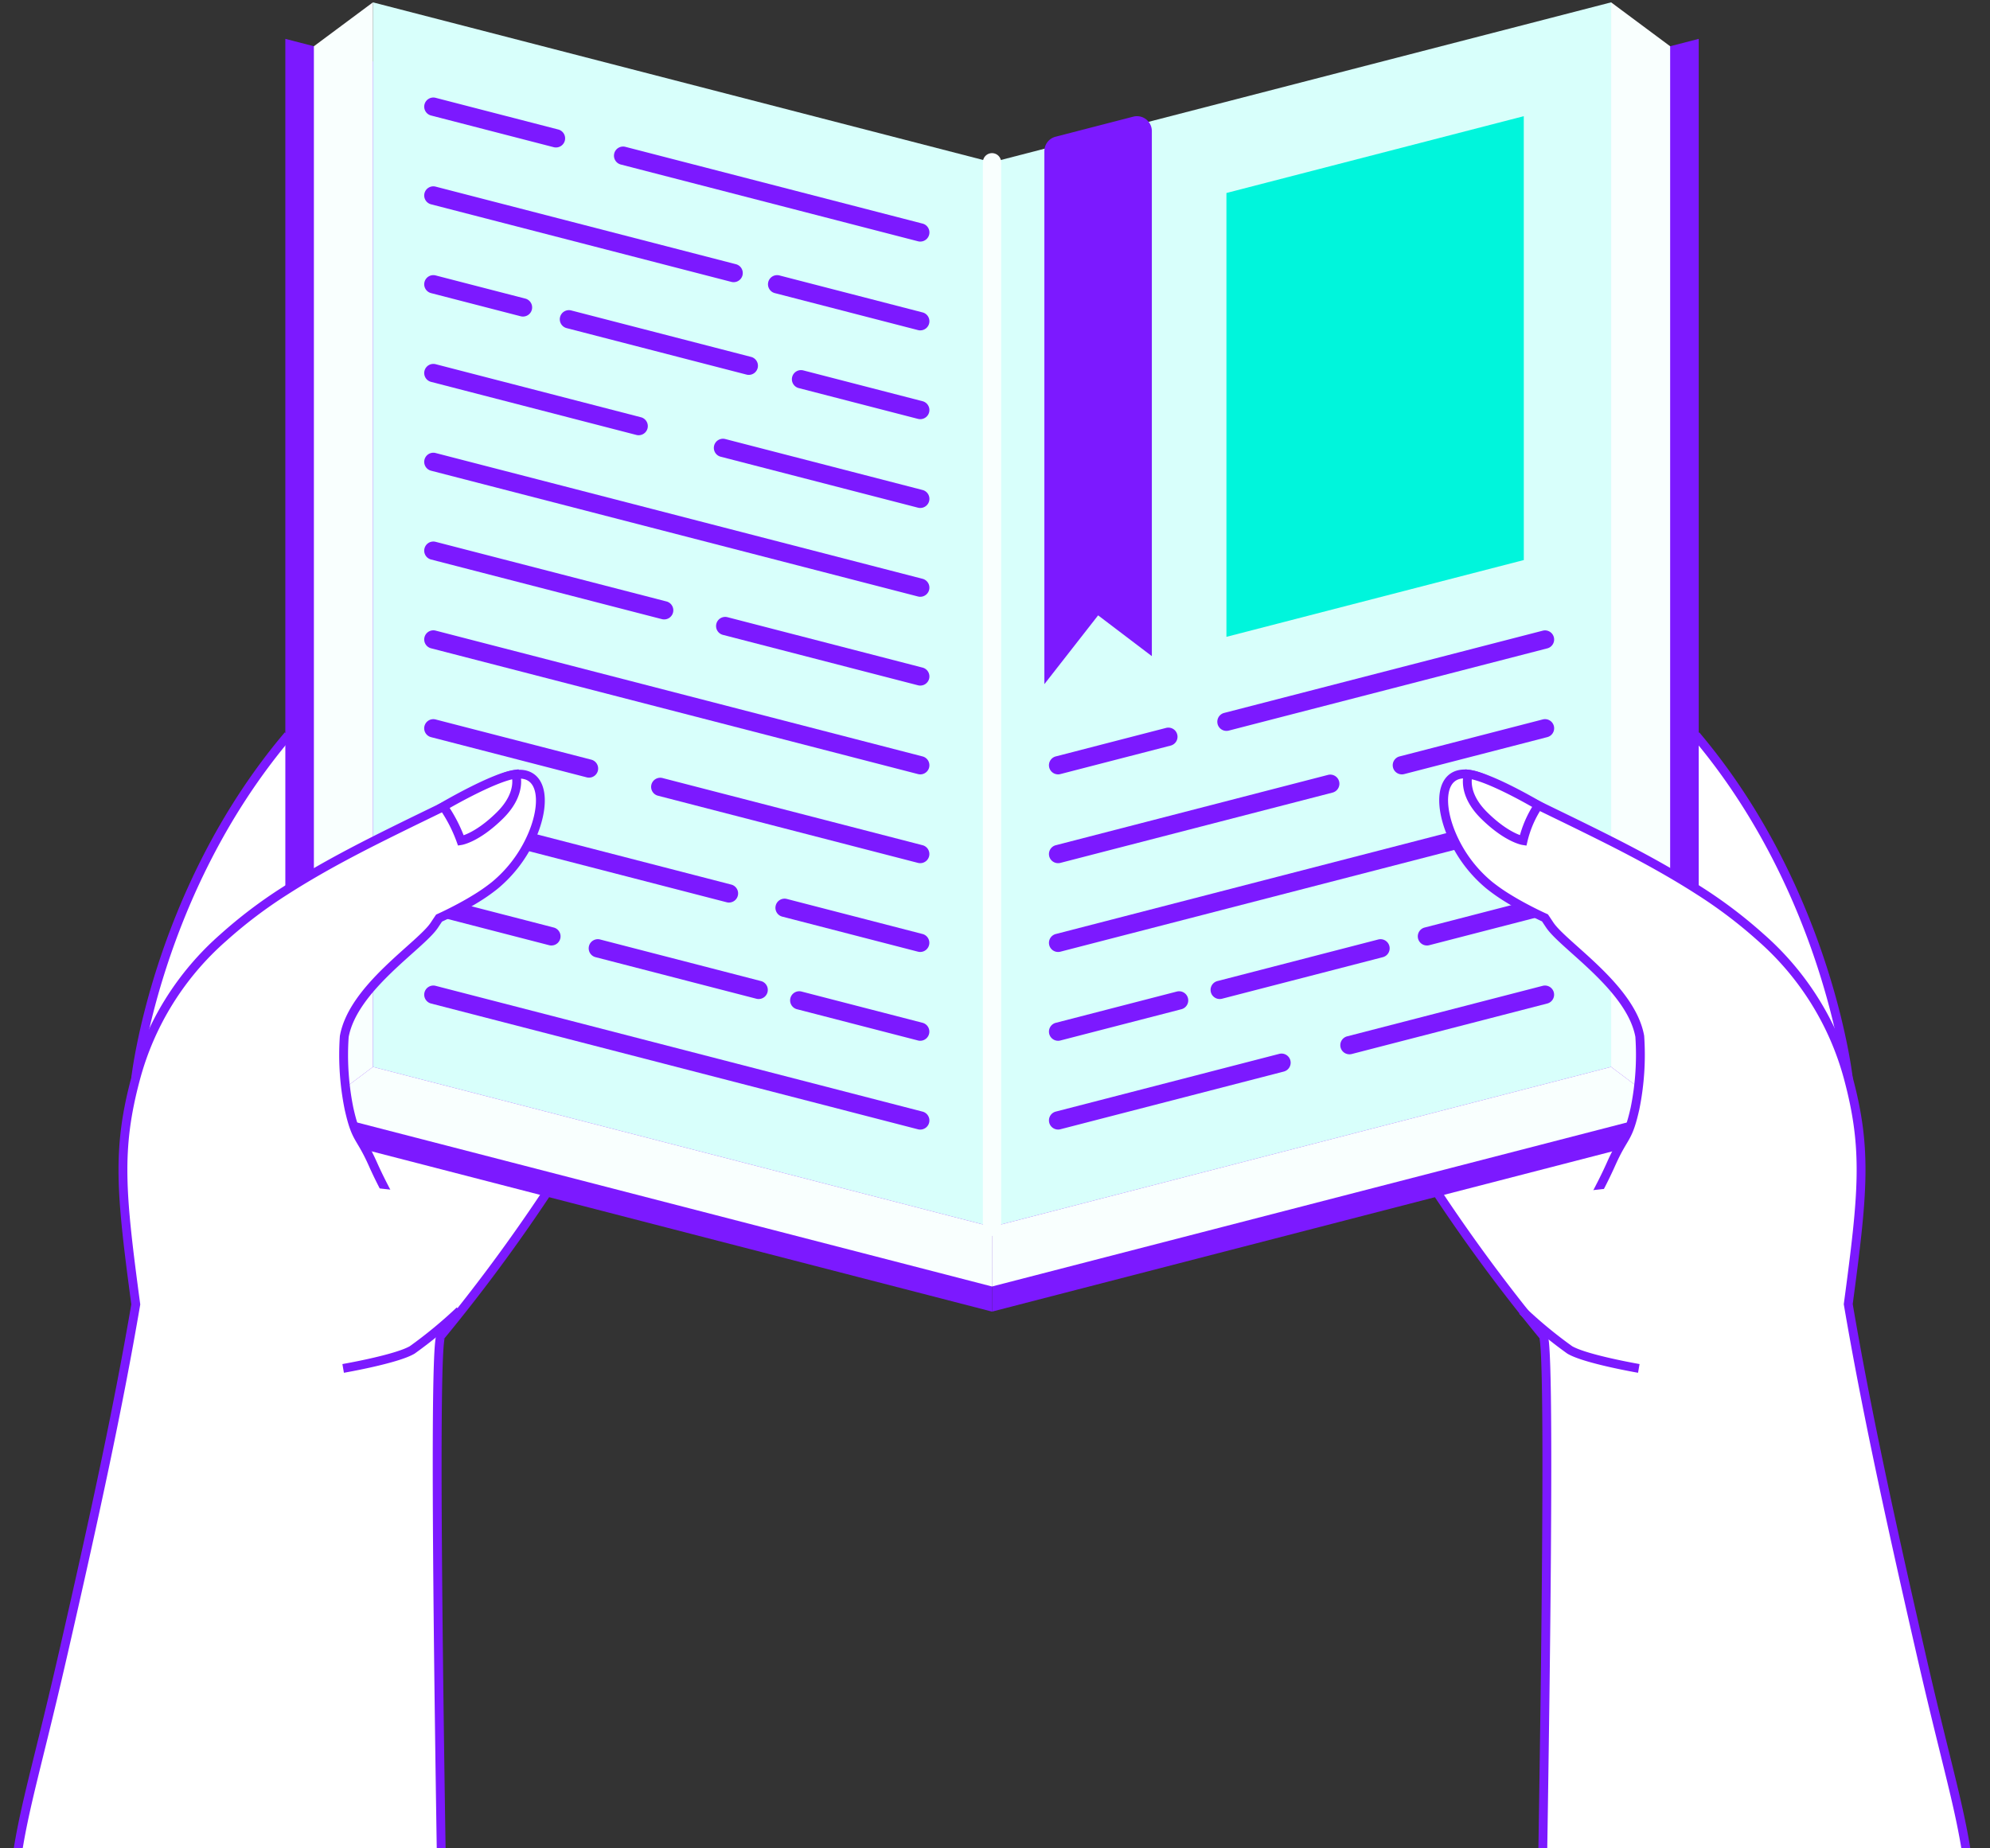 <svg xmlns="http://www.w3.org/2000/svg" xmlns:xlink="http://www.w3.org/1999/xlink" width="225" height="209" viewBox="0 0 225 209"><rect x="0" y="0" width="225" height="209" fill="#333333" stroke="none"/><defs><style>      .cls-1, .cls-3, .cls-8 {        fill: #fff;      }      .cls-1 {        stroke: #707070;        opacity: 0.45;      }      .cls-2 {        clip-path: url(#clip-path);      }      .cls-3, .cls-9 {        stroke: #7c19ff;      }      .cls-4 {        fill: #7c19ff;      }      .cls-5 {        fill: #d8fffb;      }      .cls-6 {        fill: #00f5dc;      }      .cls-7 {        fill: #f9fffe;      }      .cls-9 {        fill: none;      }    </style><clipPath id="clip-path"><rect id="Rectangle_2989" data-name="Rectangle 2989" class="cls-1" width="225" height="209" transform="translate(-5105 4663)"></rect></clipPath></defs><g id="Mask_Group_57" data-name="Mask Group 57" class="cls-2" transform="translate(5105 -4663)"><g id="Group_3096" data-name="Group 3096" transform="translate(-5973.031 4466.055)"><g id="Group_2302" data-name="Group 2302" transform="translate(865.386 197.211)"><path id="Path_486" data-name="Path 486" class="cls-3" d="M4215.366,1039.856l-39.953,33.754a194.9,194.9,0,0,0,22.347,33.754l34.514-29.147S4229.953,1057.367,4215.366,1039.856Z" transform="translate(-4020.653 -956.596)"></path><path id="Path_487" data-name="Path 487" class="cls-3" d="M3554.353,1039.856l39.953,33.754a194.9,194.9,0,0,1-22.347,33.754l-34.514-29.147S3539.765,1057.367,3554.353,1039.856Z" transform="translate(-3519.451 -956.596)"></path><path id="Path_488" data-name="Path 488" class="cls-4" d="M4068.952,794.019l-79.9,20.644V691.38l79.9-20.644Z" transform="translate(-3874.24 -666.607)"></path><path id="Path_489" data-name="Path 489" class="cls-4" d="M3696.221,814.663l-79.9-20.644V670.736l79.9,20.644Z" transform="translate(-3581.414 -666.607)"></path><path id="Path_490" data-name="Path 490" class="cls-5" d="M4059.046,771.861l-70,18.085V669.561l70-18.085Z" transform="translate(-3874.24 -651.476)"></path><path id="Path_491" data-name="Path 491" class="cls-6" d="M4146.322,761.717,4112.7,770.4V720.208l33.618-8.685Z" transform="translate(-3971.388 -698.65)"></path><path id="Path_492" data-name="Path 492" class="cls-4" d="M4028.823,713.205v59.379l-2.228-1.691-3.846-2.921L4018.9,772.9l-2.228,2.851V715.474a1.681,1.681,0,0,1,1.262-1.627l.966-.25,7.692-1.986.126-.033A1.681,1.681,0,0,1,4028.823,713.205Z" transform="translate(-3895.945 -698.651)"></path><path id="Path_494" data-name="Path 494" class="cls-7" d="M4315.567,771.861l6.674,5.023V656.44l-6.674-4.964Z" transform="translate(-4130.761 -651.476)"></path><path id="Path_495" data-name="Path 495" class="cls-7" d="M3989.047,1237.864l76.672-19.809-6.673-5.023-70,18.085Z" transform="translate(-3874.24 -1092.648)"></path><path id="Path_496" data-name="Path 496" class="cls-5" d="M3732.525,789.945l-70-18.085V651.476l70,18.085Z" transform="translate(-3617.718 -651.476)"></path><path id="Path_497" data-name="Path 497" class="cls-7" d="M3638.07,771.861l-6.674,5.023V656.44l6.674-4.964Z" transform="translate(-3593.261 -651.476)"></path><g id="Group_2440" data-name="Group 2440" transform="translate(50.61 10.765)"><path id="Path_498" data-name="Path 498" class="cls-4" d="M3824.3,738.293a1.037,1.037,0,0,1-.259-.033l-33.6-8.68a1.032,1.032,0,0,1,.516-2l33.6,8.68a1.032,1.032,0,0,1-.258,2.032Z" transform="translate(-3768.213 -722.006)"></path><path id="Path_499" data-name="Path 499" class="cls-4" d="M3704.486,707.339a1.034,1.034,0,0,1-.259-.033l-13.863-3.582a1.032,1.032,0,0,1,.517-2l13.863,3.582a1.032,1.032,0,0,1-.258,2.032Z" transform="translate(-3689.59 -701.693)"></path><path id="Path_500" data-name="Path 500" class="cls-4" d="M3888.11,801.623a1.034,1.034,0,0,1-.259-.033l-16.183-4.181a1.032,1.032,0,1,1,.517-2l16.183,4.181a1.032,1.032,0,0,1-.258,2.032Z" transform="translate(-3832.026 -775.293)"></path><path id="Path_501" data-name="Path 501" class="cls-4" d="M3724.573,759.371a1.033,1.033,0,0,1-.259-.033l-33.951-8.771a1.032,1.032,0,0,1,.517-2l33.95,8.772a1.032,1.032,0,0,1-.257,2.032Z" transform="translate(-3689.59 -738.493)"></path><path id="Path_502" data-name="Path 502" class="cls-4" d="M3898.018,851.023a1.032,1.032,0,0,1-.259-.033l-13.479-3.482a1.032,1.032,0,0,1,.517-2l13.479,3.483a1.032,1.032,0,0,1-.257,2.032Z" transform="translate(-3841.935 -814.652)"></path><path id="Path_503" data-name="Path 503" class="cls-4" d="M3782.458,821.168a1.028,1.028,0,0,1-.259-.033l-20.335-5.254a1.032,1.032,0,0,1,.517-2l20.335,5.254a1.032,1.032,0,0,1-.258,2.032Z" transform="translate(-3745.761 -789.806)"></path><path id="Path_504" data-name="Path 504" class="cls-4" d="M3700.756,800.059a1.037,1.037,0,0,1-.259-.033l-10.133-2.618a1.032,1.032,0,0,1,.517-2l10.133,2.618a1.032,1.032,0,0,1-.257,2.032Z" transform="translate(-3689.59 -775.292)"></path><path id="Path_505" data-name="Path 505" class="cls-4" d="M3865.674,889.51a1.039,1.039,0,0,1-.259-.033l-22.305-5.763a1.032,1.032,0,1,1,.517-2l22.305,5.762a1.032,1.032,0,0,1-.258,2.032Z" transform="translate(-3809.589 -843.097)"></path><path id="Path_506" data-name="Path 506" class="cls-4" d="M3713.834,850.28a1.037,1.037,0,0,1-.259-.033l-23.212-6a1.032,1.032,0,1,1,.517-2l23.212,6a1.032,1.032,0,0,1-.257,2.032Z" transform="translate(-3689.589 -812.093)"></path><path id="Path_507" data-name="Path 507" class="cls-4" d="M3745.672,905.347a1.023,1.023,0,0,1-.259-.033l-55.05-14.223a1.032,1.032,0,1,1,.517-2l55.05,14.223a1.032,1.032,0,0,1-.258,2.032Z" transform="translate(-3689.589 -848.892)"></path><path id="Path_508" data-name="Path 508" class="cls-4" d="M3866.6,983.431a1.028,1.028,0,0,1-.259-.033l-22.053-5.7a1.032,1.032,0,0,1,.516-2l22.053,5.7a1.032,1.032,0,0,1-.258,2.032Z" transform="translate(-3810.515 -916.934)"></path><path id="Path_509" data-name="Path 509" class="cls-4" d="M3716.717,944.708a1.037,1.037,0,0,1-.259-.033l-26.095-6.742a1.032,1.032,0,1,1,.517-2l26.095,6.742a1.032,1.032,0,0,1-.258,2.032Z" transform="translate(-3689.589 -885.692)"></path><path id="Path_510" data-name="Path 510" class="cls-4" d="M3745.672,999.03a1.033,1.033,0,0,1-.259-.033l-55.05-14.223a1.032,1.032,0,1,1,.517-2L3745.93,997a1.032,1.032,0,0,1-.258,2.032Z" transform="translate(-3689.589 -922.492)"></path><path id="Path_511" data-name="Path 511" class="cls-4" d="M3839.7,1070.166a1.042,1.042,0,0,1-.259-.033l-29.392-7.594a1.032,1.032,0,0,1,.517-2l29.392,7.594a1.032,1.032,0,0,1-.258,2.032Z" transform="translate(-3783.62 -983.586)"></path><path id="Path_512" data-name="Path 512" class="cls-4" d="M3708.219,1036.2a1.031,1.031,0,0,1-.259-.033l-17.6-4.546a1.032,1.032,0,1,1,.517-2l17.6,4.546a1.032,1.032,0,0,1-.258,2.032Z" transform="translate(-3689.589 -959.292)"></path><path id="Path_513" data-name="Path 513" class="cls-4" d="M3891.2,1130.313a1.034,1.034,0,0,1-.259-.033l-15.34-3.963a1.032,1.032,0,0,1,.517-2l15.34,3.963a1.033,1.033,0,0,1-.258,2.032Z" transform="translate(-3835.117 -1033.691)"></path><path id="Path_514" data-name="Path 514" class="cls-4" d="M3729.492,1088.534a1.028,1.028,0,0,1-.259-.033l-31.934-8.25a1.032,1.032,0,1,1,.517-2l31.934,8.25a1.032,1.032,0,0,1-.257,2.032Z" transform="translate(-3695.037 -997.5)"></path><path id="Path_515" data-name="Path 515" class="cls-4" d="M3897.282,1178.727a1.023,1.023,0,0,1-.259-.033l-13.68-3.534a1.032,1.032,0,0,1,.517-2l13.68,3.534a1.033,1.033,0,0,1-.258,2.032Z" transform="translate(-3841.198 -1072.063)"></path><path id="Path_516" data-name="Path 516" class="cls-4" d="M3795.553,1152.443a1.043,1.043,0,0,1-.259-.033l-18.181-4.7a1.032,1.032,0,0,1,.516-2l18.182,4.7a1.032,1.032,0,0,1-.257,2.032Z" transform="translate(-3757.742 -1050.5)"></path><path id="Path_517" data-name="Path 517" class="cls-4" d="M3703.969,1128.781a1.036,1.036,0,0,1-.259-.033l-13.347-3.448a1.032,1.032,0,0,1,.517-2l13.347,3.448a1.032,1.032,0,0,1-.258,2.032Z" transform="translate(-3689.59 -1032.892)"></path><path id="Path_518" data-name="Path 518" class="cls-4" d="M3745.672,1186.4a1.022,1.022,0,0,1-.259-.033l-55.05-14.223a1.032,1.032,0,1,1,.517-2l55.05,14.223a1.032,1.032,0,0,1-.258,2.032Z" transform="translate(-3689.589 -1069.692)"></path></g><g id="Group_2441" data-name="Group 2441" transform="translate(121.249 71.016)"><path id="Path_519" data-name="Path 519" class="cls-4" d="M4020.127,1039.346a1.032,1.032,0,0,1-.258-2.032l12.468-3.222a1.032,1.032,0,1,1,.516,2l-12.468,3.221A1.039,1.039,0,0,1,4020.127,1039.346Z" transform="translate(-4019.095 -1023.059)"></path><path id="Path_520" data-name="Path 520" class="cls-4" d="M4108.92,994.113a1.032,1.032,0,0,1-.258-2.032l36.015-9.3a1.032,1.032,0,1,1,.517,2l-36.015,9.3A1.037,1.037,0,0,1,4108.92,994.113Z" transform="translate(-4088.853 -982.743)"></path><path id="Path_521" data-name="Path 521" class="cls-4" d="M4020.127,1068.861a1.032,1.032,0,0,1-.258-2.032l30.771-7.95a1.032,1.032,0,0,1,.516,2l-30.77,7.95A1.033,1.033,0,0,1,4020.127,1068.861Z" transform="translate(-4019.095 -1042.532)"></path><path id="Path_522" data-name="Path 522" class="cls-4" d="M4201.432,1035.83a1.032,1.032,0,0,1-.257-2.032l16.183-4.181a1.032,1.032,0,1,1,.516,2l-16.183,4.181A1.022,1.022,0,0,1,4201.432,1035.83Z" transform="translate(-4161.533 -1019.542)"></path><path id="Path_523" data-name="Path 523" class="cls-4" d="M4020.127,1093.917a1.032,1.032,0,0,1-.258-2.032l53.78-13.895a1.032,1.032,0,0,1,.517,2l-53.78,13.895A1.028,1.028,0,0,1,4020.127,1093.917Z" transform="translate(-4019.095 -1057.546)"></path><path id="Path_524" data-name="Path 524" class="cls-4" d="M4020.127,1178.726a1.032,1.032,0,0,1-.258-2.032l13.68-3.534a1.032,1.032,0,0,1,.516,2l-13.68,3.534A1.017,1.017,0,0,1,4020.127,1178.726Z" transform="translate(-4019.095 -1132.313)"></path><path id="Path_525" data-name="Path 525" class="cls-4" d="M4105.36,1152.442a1.032,1.032,0,0,1-.257-2.032l18.18-4.7a1.032,1.032,0,1,1,.517,2l-18.181,4.7A1.042,1.042,0,0,1,4105.36,1152.442Z" transform="translate(-4086.056 -1110.75)"></path><path id="Path_526" data-name="Path 526" class="cls-4" d="M4214.659,1128.781a1.032,1.032,0,0,1-.258-2.032l13.348-3.448a1.032,1.032,0,1,1,.516,2l-13.347,3.448A1.039,1.039,0,0,1,4214.659,1128.781Z" transform="translate(-4171.924 -1093.143)"></path><path id="Path_527" data-name="Path 527" class="cls-4" d="M4020.127,1214.6a1.032,1.032,0,0,1-.258-2.032l25.26-6.526a1.032,1.032,0,1,1,.516,2l-25.259,6.526A1.028,1.028,0,0,1,4020.127,1214.6Z" transform="translate(-4019.095 -1158.148)"></path><path id="Path_528" data-name="Path 528" class="cls-4" d="M4173.8,1177.886a1.032,1.032,0,0,1-.257-2.032l22.105-5.711a1.032,1.032,0,0,1,.517,2l-22.106,5.711A1.025,1.025,0,0,1,4173.8,1177.886Z" transform="translate(-4139.828 -1129.943)"></path></g><path id="Path_529" data-name="Path 529" class="cls-7" d="M3708.068,1237.864l-76.672-19.809,6.674-5.023,70,18.085Z" transform="translate(-3593.261 -1092.648)"></path><g id="Group_2301" data-name="Group 2301" transform="translate(165.87 87.254)"><path id="Path_535" data-name="Path 535" class="cls-3" d="M4238.7,1162.967c.3-23.755.322-40.639-.225-40.965l0,0a95.754,95.754,0,0,0,4.436-12.3c0-.007,0-.015.007-.024.72-2.461,1.766-3.75,3.254-7.086s1.888-2.65,2.7-6.258a30.519,30.519,0,0,0,.542-8.174c-1-5.54-8.658-10.27-10.193-12.609-.33-.5-.527-.789-.527-.789s-.759-.337-1.818-.886c-.666-.345-1.455-.774-2.246-1.26a20.476,20.476,0,0,1-2.217-1.537,15.042,15.042,0,0,1-3.971-5.066c-1.91-3.945-1.661-7.88,1.593-7.5a5.352,5.352,0,0,1,1.058.244c.03.009.062.019.092.03a9.4,9.4,0,0,1,1.145.491c1.88.947,3.758,1.863,5.616,2.766l0,0c1.968.958,3.917,1.9,5.826,2.845q1.213.6,2.4,1.2c2.3,1.166,4.534,2.354,6.674,3.6,1.1.639,2.185,1.3,3.232,1.972a53.022,53.022,0,0,1,7.029,5.325,32.293,32.293,0,0,1,9.879,15.866c2.166,8.062,1.686,12.992,0,25.593,1.987,11.678,4.694,24.125,8.185,39.379s4.974,18.857,5.777,27.415c1.63,17.345,2.958,34.866,4.032,51.253h-53.569c.331-16.243.655-33.091.917-48.7C4238.476,1179.02,4238.6,1170.635,4238.7,1162.967Z" transform="translate(-4227.238 -1058.487)"></path></g><path id="Path_536" data-name="Path 536" class="cls-3" d="M4239.84,1058.607s-.805,2.113,1.791,4.674,4.4,2.839,4.4,2.839a12.227,12.227,0,0,1,1.724-3.979S4242.341,1058.928,4239.84,1058.607Z" transform="translate(-4071.176 -971.328)"></path><path id="Path_540" data-name="Path 540" class="cls-7" d="M3985.264,853.47a1.032,1.032,0,0,1-1.032-1.032V732.053a1.032,1.032,0,0,1,2.064,0V852.438A1.032,1.032,0,0,1,3985.264,853.47Z" transform="translate(-3870.457 -713.969)"></path><g id="Group_2449" data-name="Group 2449" transform="translate(0 87.28)"><path id="Path_535-2" data-name="Path 535" class="cls-3" d="M4279.521,1162.967c-.3-23.755-.322-40.639.225-40.965l0,0a95.754,95.754,0,0,1-4.436-12.3c0-.007,0-.015-.007-.024-.72-2.461-1.766-3.75-3.254-7.086s-1.888-2.65-2.7-6.258a30.519,30.519,0,0,1-.542-8.174c1-5.54,8.658-10.27,10.193-12.609.33-.5.527-.789.527-.789s.759-.337,1.818-.886c.666-.345,1.455-.774,2.246-1.26a20.476,20.476,0,0,0,2.217-1.537,15.042,15.042,0,0,0,3.971-5.066c1.91-3.945,1.661-7.88-1.593-7.5a5.352,5.352,0,0,0-1.058.244c-.03.009-.062.019-.092.03a9.4,9.4,0,0,0-1.145.491c-1.88.947-3.758,1.863-5.616,2.766l0,0c-1.968.958-3.917,1.9-5.826,2.845q-1.213.6-2.4,1.2c-2.3,1.166-4.534,2.354-6.674,3.6-1.1.639-2.185,1.3-3.232,1.972a53.022,53.022,0,0,0-7.029,5.325,32.293,32.293,0,0,0-9.879,15.866c-2.166,8.062-1.686,12.992,0,25.593-1.987,11.678-4.694,24.125-8.185,39.379s-4.974,18.857-5.777,27.415c-1.63,17.345-2.958,34.866-4.032,51.253h53.569c-.331-16.243-.655-33.091-.917-48.7C4279.745,1179.02,4279.618,1170.635,4279.521,1162.967Z" transform="translate(-4227.238 -1058.487)"></path></g><path id="Path_531" data-name="Path 531" class="cls-3" d="M3707.865,1058.607s.805,2.113-1.791,4.674-4.4,2.839-4.4,2.839a16.887,16.887,0,0,0-1.983-3.853S3705.365,1058.928,3707.865,1058.607Z" transform="translate(-3646.915 -971.328)"></path></g><path id="Path_793" data-name="Path 793" class="cls-8" d="M-11744.873-2675.745l3.852,3.734,14.924-19.025-14.924,1.637Z" transform="translate(12786.11 3021.263)"></path><path id="Path_794" data-name="Path 794" class="cls-8" d="M-11726.472-2675.885l-3.479,3.874-14.923-19.025,14.923,1.637Z" transform="translate(12645.66 3021.263)"></path><path id="Path_812" data-name="Path 812" class="cls-9" d="M-11745.8-2678.493a50.612,50.612,0,0,0,5.369,4.435c1.75,1.05,7.818,2.1,7.818,2.1" transform="translate(12785.936 3023.65)"></path><path id="Path_813" data-name="Path 813" class="cls-9" d="M-11732.608-2678.493a50.612,50.612,0,0,1-5.369,4.435c-1.751,1.05-7.818,2.1-7.818,2.1" transform="translate(12652.625 3023.65)"></path></g></g></svg>